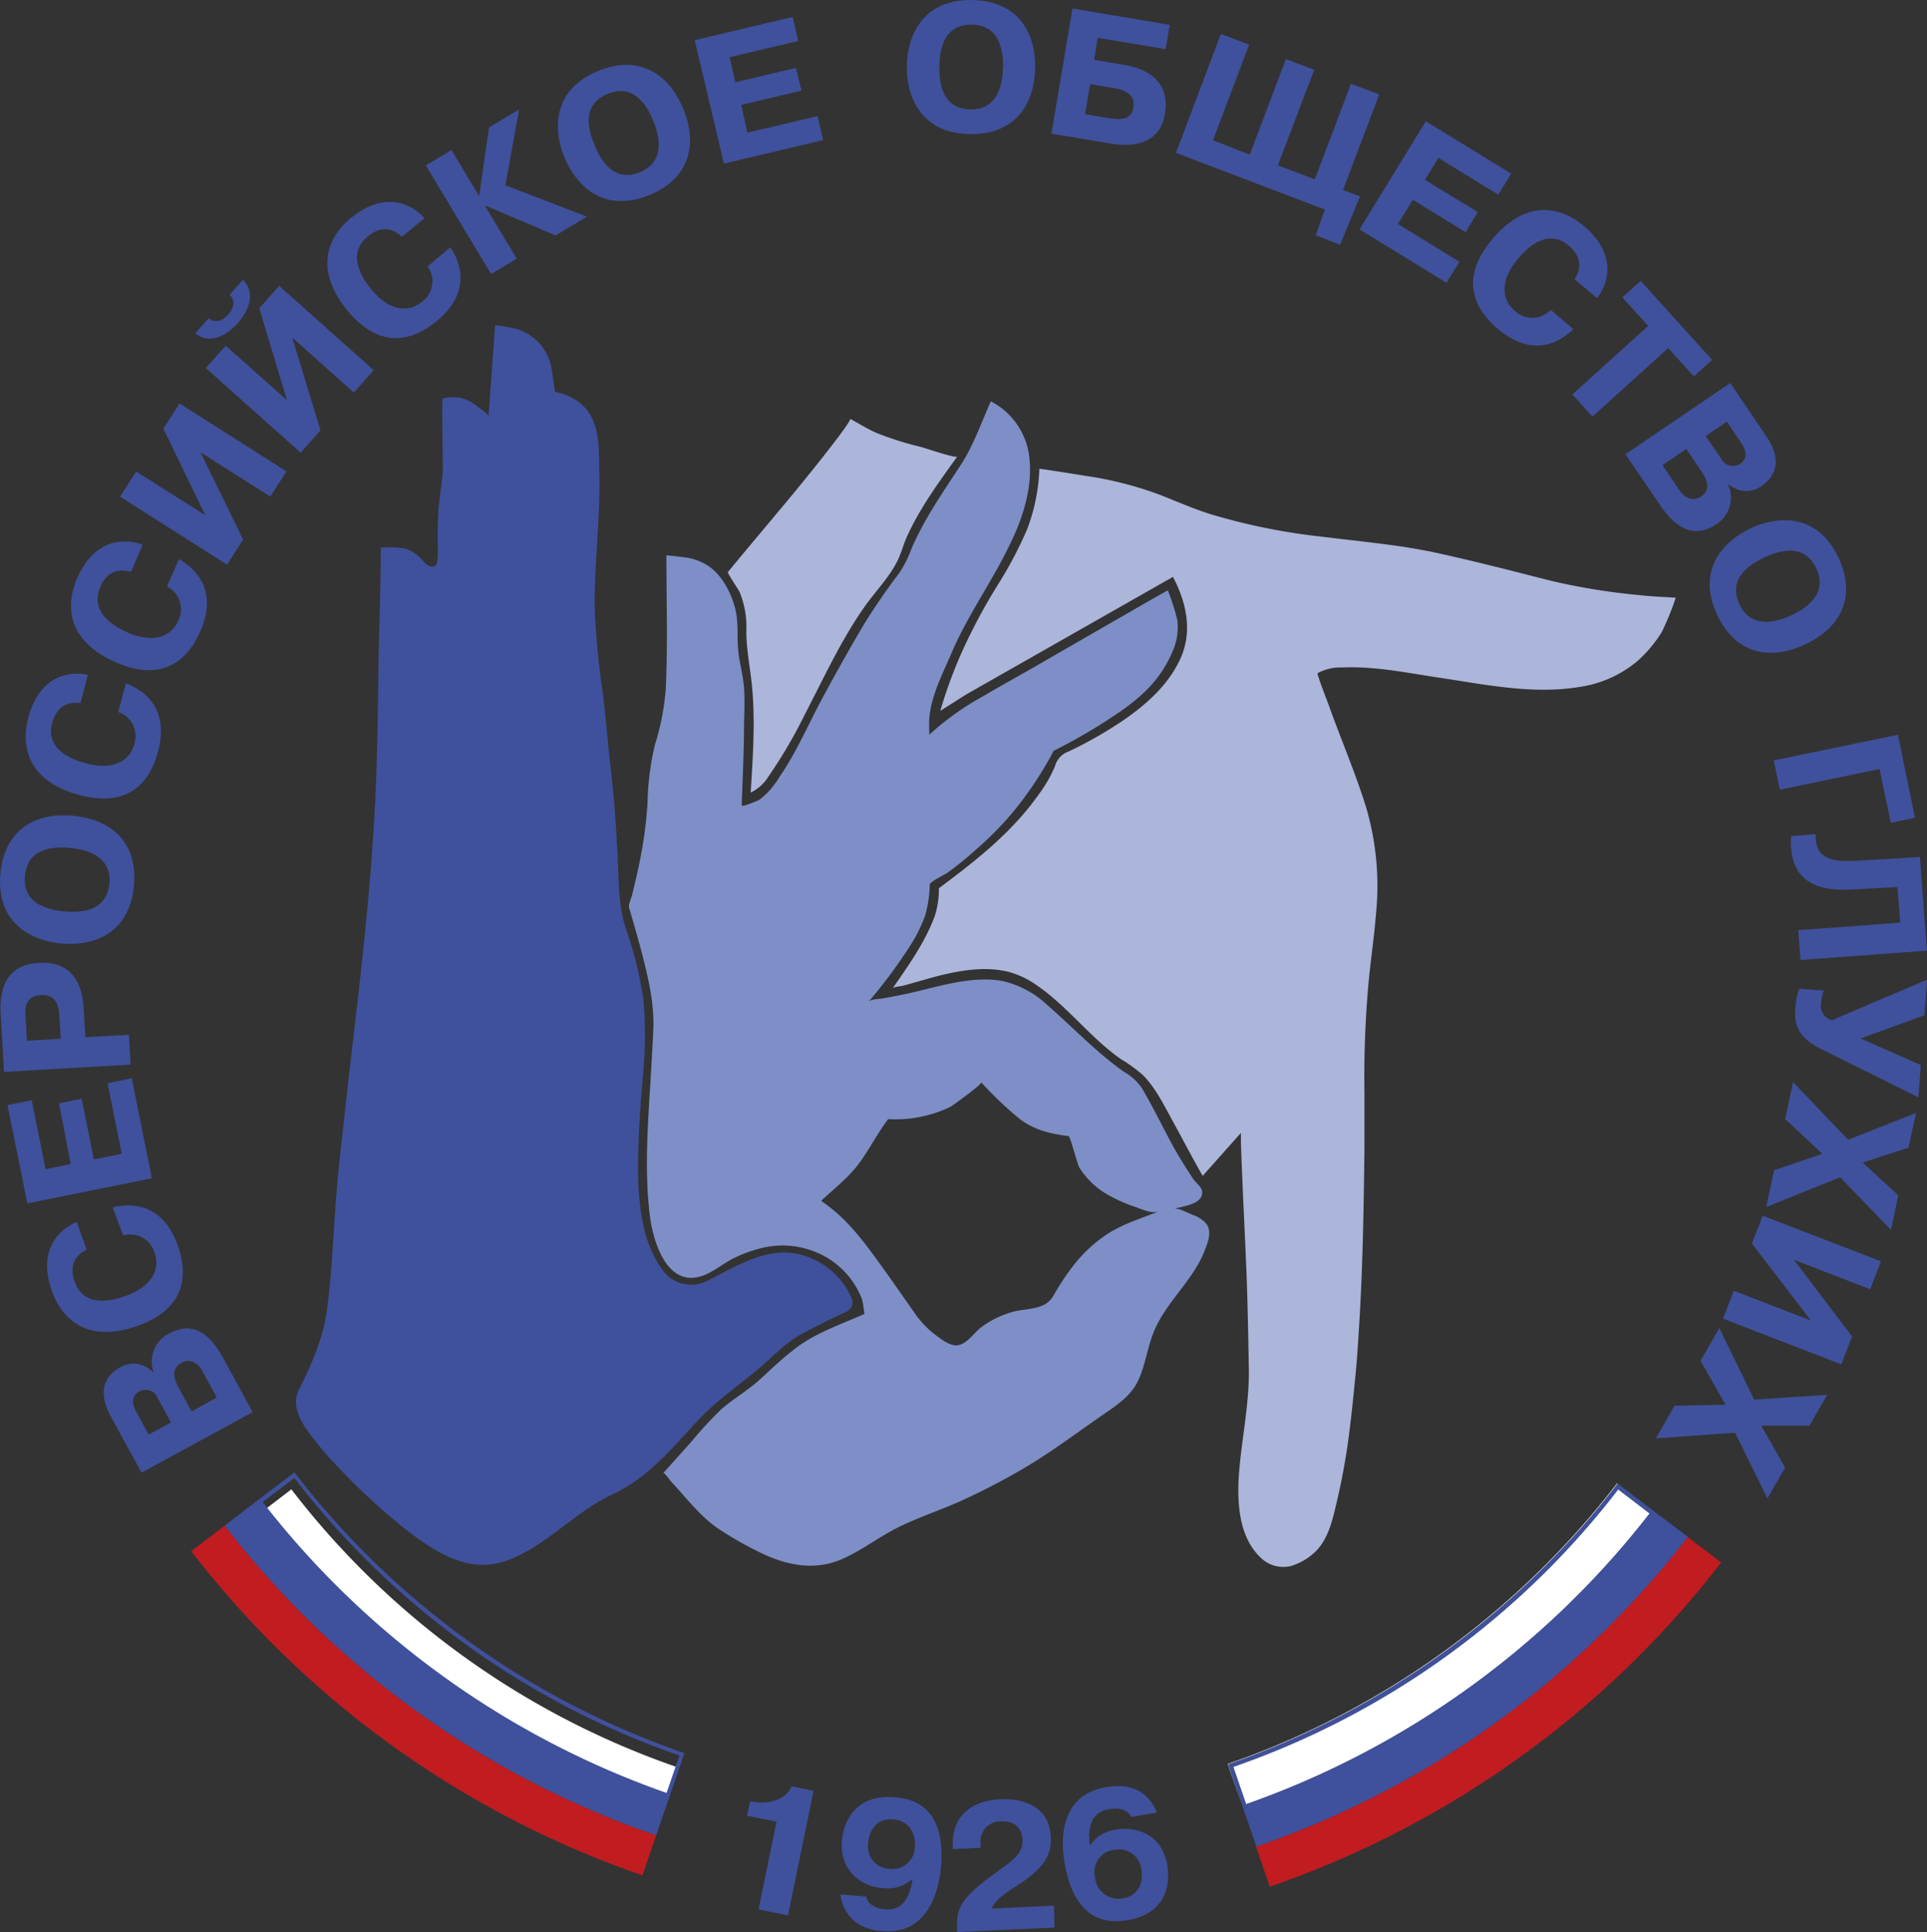 <?xml version="1.0" encoding="UTF-8"?> <svg xmlns="http://www.w3.org/2000/svg" viewBox="0 0 340.35 341.17"><rect x="0" y="0" width="340.35" height="341.17" fill="#333333" stroke="none"/><defs><style>.cls-1{fill:#acb6db;}.cls-2{fill:#3f519c;}.cls-3{fill:#7d8fc6;}.cls-4{fill:#c11c20;}.cls-5{fill:#fff;}</style></defs><title>Ресурс 1</title><g id="Слой_2" data-name="Слой 2"><g id="Layer_1" data-name="Layer 1"><path class="cls-1" d="M169.08,80.62c-3.23,4.47-6.6,9.08-8.89,14.13-.64,1.41-1,2.93-1.7,4.32-1.49,3-4.09,5.6-6,8.37-4.07,5.87-7.08,12.46-10.37,18.78a84.87,84.87,0,0,1-6.41,10.92,7.45,7.45,0,0,1-3.12,2.82c.37-6.26.84-12.53.23-18.79-.32-3.27-1-6.44-1-9.74a16.27,16.27,0,0,0-1.2-6.91c-.18-.39-2.17-3.35-2.07-3.48,6.56-8,13.38-15.76,19.61-24,.1-.14,2.22-2.95,2-3.08,1.51.83,3,1.75,4.58,2.46a55,55,0,0,0,7.79,2.47C163.07,79,168.83,81,169.08,80.62Z"></path><path class="cls-2" d="M67.25,96.7a20.47,20.47,0,0,1,4,.1,6,6,0,0,1,3.11,1.86c.79.79,1.22,1.66,2.45,1.29.75-.23.49-3.83.5-4.41,0-2,0-4.06.19-6.1s.55-4.13.7-6.21c.07-1-.24-12.83,0-12.87a8.14,8.14,0,0,1,3.35-.07,8.64,8.64,0,0,1,2.89,1.58c.24.18,1.86,1.32,1.84,1.57l1.17-16a23.6,23.6,0,0,1,3.8.65,8.85,8.85,0,0,1,6.05,6.4c.12.4.7,4.7.73,4.7,3.31.74,5.85,2.4,7,5.79.9,2.68.74,5.6.82,8.4.24,8.07-.94,16.1-.81,24.17a140.55,140.55,0,0,0,1.42,14.75c.56,4.63.92,9.29,1.46,13.92.58,5,.91,10,1.17,15,.22,4.18.09,8.42,1.36,12.46a69,69,0,0,1,3.2,12.87,73.66,73.66,0,0,1-.13,13.76c-.2,2.61-.43,5.22-.57,7.84-.31,6.19-.61,12.88.85,18.95a20.66,20.66,0,0,0,1.68,4.61c.85,1.64,1.85,3.45,3.54,4.36a6.24,6.24,0,0,0,6.1,0c5-2.49,10.44-6.07,16.33-4.51a13.65,13.65,0,0,1,8.24,6.23c1,1.77,1.53,3-.53,4-2.56,1.17-5.07,2.45-7.56,3.77-2.77,1.46-4.92,3.86-7.28,5.87-3.6,3.06-7.39,5.59-10.67,9-3,3.19-5.88,6.6-9.26,9.44a27.94,27.94,0,0,1-6.19,4c-6.34,2.94-11.07,8.43-17.44,11.22a13.8,13.8,0,0,1-5.47,1.25c-3.56,0-6.89-1.6-9.8-3.51a54.56,54.56,0,0,1-4.85-3.58,114.14,114.14,0,0,1-10.64-9.87,64.44,64.44,0,0,1-5.66-6.69c-1.43-2-2.82-4.72-1.59-7.18,2.25-4.5,4.34-9.16,5-14.19.74-5.47,1-11,1.38-16.51.21-3.16.45-6.33.8-9.48.27-2.49.55-5,.82-7.47,1.39-12.87,3.07-25.72,4.24-38.62q.51-5.56.89-11.14c.59-8.57.8-17.16.91-25.75,0-2.48.06-5,.1-7.45C67.05,108.87,67.25,102.78,67.25,96.7Z"></path><path class="cls-3" d="M213.1,216.15a5.33,5.33,0,0,0-2.42-1.61c-.64-.26-2.61-1.28-3.27-1.09,1.52-.45,5.27-.8,4.9-3.17-.11-.66-1.12-1.48-1.49-2-1.47-2.21-2.89-4.46-4.13-6.8-1.66-3.13-3.19-6.24-5-9.32a9.18,9.18,0,0,0-3.15-2.87c-4.92-3.47-8.94-7.79-13.46-11.72a17.19,17.19,0,0,0-8.13-4.36c-5.82-1-12,1.32-17.68,2.46q-1.71.35-3.44.65c-.55.1-2.05.1-2.44.59a89.11,89.11,0,0,0,7.42-10,27.39,27.39,0,0,0,2.6-5.23,22.53,22.53,0,0,0,.81-5.48c0-.46,2.61-1.76,3-2a55,55,0,0,0,5.08-4.11,58.74,58.74,0,0,0,6.39-6.42,63.59,63.59,0,0,0,7.41-11.09,97.51,97.51,0,0,0,11.5-6.75,35.42,35.42,0,0,0,4.41-3.5,21.19,21.19,0,0,0,5.34-7.91,10.47,10.47,0,0,0,.59-4.93,39.47,39.47,0,0,0-1.68-5.25l-2,1.12q-11,6.32-21.94,12.63c-2.86,1.64-5.75,3.22-8.58,4.9a48.82,48.82,0,0,0-9.61,6.85c0-.92-.07-1.86,0-2.78.29-4.07,2.37-8,3.94-11.66,2.07-4.87,4.93-9.32,7.52-13.92a78.62,78.62,0,0,0,3.6-7c1.86-4.23,3.16-9,2.61-13.66A12.71,12.71,0,0,0,175,70.87c-1.63,3.63-3,7.62-5.16,11-3.24,5-6.57,9.66-8.91,15.17a19.66,19.66,0,0,1-2.1,4.15,110.78,110.78,0,0,0-6.36,9.27q-3.78,6.41-7.31,13c-2.46,4.59-4.52,9.45-7.5,13.75a14,14,0,0,1-3.51,4c-.24.15-3.17,1.41-3.15,1,.15-4.43.37-8.85.41-13.28,0-2.48.19-5,0-7.48s-.89-4.66-1.06-7,.09-4.76-.52-7.08c-.7-2.67-2.24-5.67-4.53-7.3a9.77,9.77,0,0,0-3.6-1.53c-.33-.07-4-.54-4-.46,0,7.82.25,15.7-.11,23.52a43.88,43.88,0,0,1-1.9,9.86,47.62,47.62,0,0,0-1.32,10.22,73,73,0,0,1-1.21,9.57c-.28,1.48-.61,2.94-.95,4.41q-.28,1.19-.57,2.38c-.12.5-.68,1.74-.54,2.22.81,2.79,1.64,5.58,2.36,8.39,1.14,4.45,2.14,8.8,1.92,13.43-.12,2.44-.26,4.88-.4,7.33-.49,8.42-1.24,17-.19,25.35.52,4.11,2.73,12,8.47,10.76,2.29-.5,4.23-2.27,6.28-3.31a23.48,23.48,0,0,1,5.8-2,15.51,15.51,0,0,1,10.08,1.51,14.73,14.73,0,0,1,6.85,7.76c.19.83.28,1.7.41,2.54-4.2,1.88-9,3.47-12.59,6.41C138,240,136,242,133.92,243.85s-4.4,3.16-6.44,4.94a65.21,65.21,0,0,0-5.32,5.74l-5,5.58c.28,0,1.13,1.25,1.3,1.43,2.8,3,5.43,6.57,9,8.79a62.47,62.47,0,0,0,7.41,4.12c4.34,2,9,2.87,13.54,1,3.63-1.52,6.72-4,10.25-5.75s7.38-3,11-4.63a119.44,119.44,0,0,0,11.83-6.18c4.73-2.85,9.14-6.2,13.69-9.32,2.13-1.46,4.35-3,5.6-5.3,1.43-2.7,1.75-5.8,2.83-8.64,2-5.36,6.77-9.11,9-14.38C213.18,219.73,214.18,217.67,213.1,216.15Zm-17.1,1.5a24.66,24.66,0,0,0-6.24,5.61,44.06,44.06,0,0,0-3.73,5.59c-1.51,2.62-4.79,2.09-7.31,2.85a16.85,16.85,0,0,0-5.59,2.81c-1.21,1-2.43,2.91-4.1,3.06-1.19.11-2.7-1-3.6-1.69a16.53,16.53,0,0,1-3.73-3.79c-2.23-3.18-4.44-6.37-6.72-9.51-2.78-3.83-5.53-7.41-9.47-10.18-.19-.13-.34-.21-.42-.41,2.37-2.2,4.87-4.1,6.78-6.75,1.79-2.48,3.16-5.19,5-7.62a22.34,22.34,0,0,0,11-2.17c.34-.18,5.71-4.07,5.44-4.33a62,62,0,0,0,6.89,6.55c2.64,1.94,5.35,2.55,8.53,2.95.29,0,1.55,4.92,1.86,5.48a14.21,14.21,0,0,0,5.48,5.1,27.11,27.11,0,0,0,4.64,2c1.12.4,2.73,1.16,3.93.71C201.75,215.1,198.69,216,196,217.65Z"></path><path class="cls-1" d="M166.08,125.53a79.91,79.91,0,0,1,5.08-13.09,101.08,101.08,0,0,1,5.11-9.22,71.79,71.79,0,0,0,5.13-9.72,33.48,33.48,0,0,0,2.18-10.71c0-.08,7.66,1.16,8.21,1.25A63.1,63.1,0,0,1,205,87.43c2.91,1.15,5.79,2.41,8.78,3.36a110.11,110.11,0,0,0,19.84,4c4.41.55,8.84,1,13.24,1.62,2,.29,3.91.63,5.84,1,7.15,1.53,14.15,3.35,21.23,5.15a114.71,114.71,0,0,0,15.72,2.54c2.09.23,4.22.31,6.32.45a48.59,48.59,0,0,1-2.47,6.07,23.11,23.11,0,0,1-4.28,5.1A20.35,20.35,0,0,1,279,121.3c-8.25,1.38-16.7-.42-24.86-1.64-5.62-.84-11.35-2.05-17.06-1.79a8.49,8.49,0,0,0-4.36,1c-.19.12,1.83,5.25,2,5.75,2.16,6.06,4.74,12,6.62,18.13a49.23,49.23,0,0,1,1.7,18.53c-.34,4.3-1,8.56-1.38,12.85a188.73,188.73,0,0,0-.67,19c0,3.23,0,6.45,0,9.68-.13,10.77-.3,21.54-1,32.29-.19,3-.38,6-.71,9q-.45,4.81-1.06,9.6a119,119,0,0,1-2.23,12c-.67,2.86-1.42,6-3.53,8.17a10.64,10.64,0,0,1-4.31,2.63A5.67,5.67,0,0,1,222.6,275c-4.09-3.92-4.16-10.62-3.68-15.83.54-5.87,1.76-11.64,1.65-17.56-.1-5.49-.19-11-.4-16.46-.3-7.85-.75-15.69-1-23.54,0-.52,0-1,0-1.55l-6.75,7.58c-1.79-3.09-3.42-6.27-5.14-9.39-1.54-2.78-3.07-6-5.32-8.31a25.72,25.72,0,0,0-3.9-2.86c-5.51-3.81-9.56-9.45-15.1-13.2a15.61,15.61,0,0,0-4.68-2.22c-3.79-1-7.8-.44-11.56.43-2.47.57-4.88,1.37-7.34,2-.26.06-1.54.18-1.71.42,2.78-4,5.64-8,7.4-12.66a15.69,15.69,0,0,0,.76-5c6.58-4.9,12.88-9.83,17.66-16.6a23.18,23.18,0,0,0,2.86-5,3.78,3.78,0,0,1,2.35-2.53,72.44,72.44,0,0,0,9.28-5.24c4.18-2.81,8.16-6.26,10.37-10.88,2.37-4.94,1.24-10.12-1.18-14.73l-36.5,20.75Z"></path><path class="cls-2" d="M19.6,250.19c-2.8-5.14-.44-7.63,1.7-8.79s4.22-.55,5.86,1l0,0a5.53,5.53,0,0,1,2.75-6.93c4.75-2.59,7.7,1,9.61,4.53l5.1,9.36L25,260.06Zm10.6,1-2.33-4.27a2.31,2.31,0,0,0-3.28-1.2c-.81.44-1.67,1.49-.55,3.54l2.22,4.07Zm8.09-4.41L35.68,242c-.44-.82-1.81-2.33-3.61-1.35s-1.45,2.69-.53,4.37l2.3,4.22Z"></path><path class="cls-2" d="M19.91,213.22c3.28-.81,8.8-.79,11.48,6.68,1.94,5.39,1.25,11.22-7,14.2-11.11,4-14.46-4-15.18-6-2.69-7.47,1.3-11,4.34-12.31l1.76,4.88c-3.36,1.72-2.5,4.57-2.09,5.72s2,5,9.07,2.42c4-1.43,6.19-4.27,5-7.64a4.47,4.47,0,0,0-5.54-3Z"></path><path class="cls-2" d="M10.42,194.83l4-.82,2.16,10.73,4.92-1L19,191.27l4.27-.86,3.56,17.66-22,4.43-3.5-17.35,4.27-.86,2.45,12.17,4.45-.9Z"></path><path class="cls-2" d="M.11,178.88c-.26-4.54,1.21-8.53,6.73-8.85,7-.4,7.78,5.42,7.94,8.13l.29,5,7.7-.44.3,5.27L.71,189.29Zm10.62,4.55-.24-4.12c-.14-2.49-1.11-3.72-3.28-3.59-3,.17-2.76,2.75-2.69,3.94l.24,4.12Z"></path><path class="cls-2" d="M10.78,166.61C5.58,166.11-.77,163,.08,154.2c.74-7.68,6.12-10.79,12.87-10.14s11.44,4.73,10.7,12.41C22.8,165.26,16,167.11,10.78,166.61Zm1.63-16.88c-2-.19-7.48-.5-8,4.89-.35,3.6,1.82,5.83,6.91,6.32,5.83.56,7.71-2,8-4.89C19.83,150.7,14.28,149.91,12.4,149.73Z"></path><path class="cls-2" d="M22.24,120.68c3.16,1.19,7.7,4.33,5.68,12-1.45,5.54-5.32,10-13.83,7.72-11.42-3-9.66-11.47-9.12-13.54,2-7.68,7.32-8.37,10.55-7.69l-1.31,5c-3.74-.49-4.65,2.35-5,3.53s-1.14,5.23,6.1,7.13c4.09,1.07,7.51,0,8.42-3.48a4.47,4.47,0,0,0-2.86-5.61Z"></path><path class="cls-2" d="M31.61,98.74c2.94,1.66,6.94,5.46,3.77,12.74-2.29,5.25-6.79,9-14.86,5.5-10.83-4.71-7.79-12.81-6.93-14.78,3.17-7.28,8.52-7.14,11.61-6L23.13,101c-3.62-1.05-5,1.61-5.44,2.73s-1.93,5,4.94,8c3.87,1.69,7.43,1.14,8.86-2.15a4.47,4.47,0,0,0-2-6Z"></path><path class="cls-2" d="M28.86,75.69l2.84-4.45,18.89,12-2.84,4.45L35.41,79.87l7.53,15.39-2.84,4.45-18.89-12,2.84-4.45L36.26,91Z"></path><path class="cls-2" d="M36.86,56.2c.81.72,2.13.83,3.45-.66s1.06-2.74.25-3.5l2.36-2.65c2.94,3-.19,6.86-.91,7.67-1.11,1.24-4.4,4.27-7.51,1.8Zm8.94-1.77,3.51-3.95L66,65.37l-3.51,3.95L51.61,59.6l5,16.39L53.1,79.94,36.36,65l3.51-3.95,10.81,9.61Z"></path><path class="cls-2" d="M79.55,43.65c1.86,2.82,3.7,8-2.43,13.06C72.7,60.35,67,61.66,61.39,54.86c-7.5-9.12-1.11-15,.54-16.32,6.13-5,10.84-2.49,13.05,0l-4,3.29c-2.75-2.59-5.15-.82-6.09,0s-4,3.57.77,9.35c2.68,3.26,6.1,4.39,8.87,2.11a4.47,4.47,0,0,0,1-6.23Z"></path><path class="cls-2" d="M86.37,22.51l5.32-3.2L89.26,32.72l14.41,5.53-5.54,3.33L85.69,36.29l-.06,0,5.64,9.38-4.53,2.72L75.21,29.22l4.53-2.72,4.85,8.06.05,0Z"></path><path class="cls-2" d="M99.68,27.75c-2-4.83-2.14-11.91,6-15.23,7.14-2.9,12.4.42,15,6.7s1.11,12.33-6,15.23C106.45,37.78,101.65,32.58,99.68,27.75Zm15.71-6.38c-.75-1.84-3-6.85-8-4.82C104,17.91,103,20.86,105,25.6c2.2,5.43,5.31,5.93,8,4.82C118,28.4,116.11,23.11,115.39,21.36Z"></path><path class="cls-2" d="M140.57,12l1,4-10.65,2.52L132,23.43l12.39-2.93,1,4.24-17.53,4.15-5.16-21.8L140,3l1,4.23L128.88,10.1l1,4.42Z"></path><path class="cls-2" d="M160.17,11.66c.08-5.22,2.69-11.8,11.52-11.65,7.71.12,11.25,5.24,11.13,12S179,23.8,171.31,23.68C162.48,23.54,160.09,16.87,160.17,11.66Zm17,.27c0-2-.1-7.49-5.51-7.58-3.62-.06-5.67,2.28-5.75,7.4-.1,5.86,2.57,7.53,5.51,7.58C176.75,19.41,177.1,13.82,177.13,11.93Z"></path><path class="cls-2" d="M193.25,10.57l5.33.9c1.83.31,8.37,1.57,7.18,8.64-.76,4.51-4.4,6.11-9.51,5.25l-10.54-1.77,3.71-22.09,17.17,2.89-.72,4.29-12-2Zm-1.61,9.59,4.23.71c2.05.34,4,.24,4.3-1.84.45-2.65-2.05-3.23-3.31-3.45l-4.32-.73Z"></path><path class="cls-2" d="M220.73,27.32l6.39-16.88,5,1.88L225.7,29.2l6.52,2.47,6.39-16.88,5,1.88L237.2,33.55l3,1.12-3.5,8.53-4.34-1.64L234,37,207.7,27l7.93-21,5,1.88-6.39,16.88Z"></path><path class="cls-2" d="M261,37.44,258.86,41l-9.33-5.72-2.63,4.28,10.86,6.66-2.28,3.71-15.36-9.42,11.71-19.09,15.08,9.25-2.28,3.71-10.58-6.49-2.38,3.87Z"></path><path class="cls-2" d="M277.9,58.12c-2.42,2.35-7.19,5.13-13.29,0-4.4-3.67-6.75-9-1.11-15.8,7.56-9.07,14.49-3.87,16.13-2.5,6.09,5.08,4.46,10.18,2.47,12.82l-4-3.32c2-3.18-.15-5.21-1.09-6s-4.25-3.25-9,2.5c-2.71,3.24-3.18,6.81-.43,9.1a4.47,4.47,0,0,0,6.3-.21Z"></path><path class="cls-2" d="M286.54,52.52l3.23-2.92,12.63,13.95-3.23,2.92-4.53-5L281.26,73.57l-3.54-3.91,13.38-12.11Z"></path><path class="cls-2" d="M311.91,76.94c3.29,4.84,1.18,7.55-.83,8.92s-4.15,1-5.93-.42l0,0a5.53,5.53,0,0,1-2.06,7.16c-4.47,3-7.76-.26-10-3.57l-6-8.82L305.6,67.64Zm-18.28,5.21,3.07,4.53c.52.77,2,2.14,3.73,1s1.18-2.81.11-4.4l-2.7-4ZM301.26,77,304,81a2.31,2.31,0,0,0,3.38.88c.77-.52,1.51-1.65.2-3.58L305,74.46Z"></path><path class="cls-2" d="M309.22,93.28c4.73-2.21,11.78-2.75,15.52,5.26,3.26,7,.21,12.4-5.94,15.27s-12.26,1.73-15.52-5.26C299.54,100.55,304.49,95.49,309.22,93.28Zm7.17,15.37c1.8-.84,6.69-3.37,4.4-8.27-1.53-3.28-4.53-4.1-9.17-1.94-5.31,2.48-5.65,5.6-4.4,8.27C309.5,111.58,314.68,109.45,316.39,108.65Z"></path><path class="cls-2" d="M314.35,139.45l-1.07-5.17,21.94-4.53,3,14.67-4.26.88-2-9.5Z"></path><path class="cls-2" d="M320.7,147.31c-.27,5,4,4.87,7.73,4.66l10.67-.63,1.23,16.53L318,169.53l-.39-5.27,18-1.33-.47-6.29-7.8.42c-4.32.22-11.58.06-11-9.42Z"></path><path class="cls-2" d="M339.25,188.07l-.41,5.71-17.25-8.57c-4.46-2.22-4.66-4.7-4.48-7.29a13.43,13.43,0,0,1,.66-3.32l4.34.32a8.41,8.41,0,0,0-.48,2.24,2.67,2.67,0,0,0,1.93,3L340.35,173l-.46,6.29-11.27,4.09Z"></path><path class="cls-2" d="M315.29,197.6l1.41-6.5,9.72,10.16,12-4.73-1.33,6.13-8.1,2.63,6.28,5.78L334,217.2l-9-9.31-13.06,5.26,1.41-6.5,8.52-2.9Z"></path><path class="cls-2" d="M327.12,236l-1.9,4.93-20.9-8.07,1.9-4.93,13.64,5.27-10.43-13.59,1.9-4.93,20.9,8.06-1.9,4.93-13.49-5.21Z"></path><path class="cls-2" d="M300.35,240.29l3.32-5.77,6.16,12.63,12.89-.84-3.13,5.43-8.52,0,4.22,7.42-3.13,5.43L306.45,253l-14,1,3.32-5.77,9-.17Z"></path><path class="cls-2" d="M132.5,318.06l.66.13c2.17.44,5.65-.19,6.63-2.75l3.9.8-4.51,22-5.2-1.06,3.17-15.49-5.2-1.06Z"></path><path class="cls-2" d="M153,334.91c.21,1.4,1.8,2.14,3.41,2.26,2.28.17,4.14-1.07,4.76-5.37a6.69,6.69,0,0,1-5.12,1.64c-4.65-.36-7.71-3.72-7.36-8.27.27-3.49,2.35-8.33,9.3-7.8,2.24.17,9.08.92,8.23,12-.18,2.4-1.27,12.35-10.34,11.65-5.67-.43-7.1-4.12-7.46-6.5Zm4.75-13.63c-3-.23-4.25,2.06-4.41,4.11a4,4,0,0,0,3.77,4.64,4,4,0,0,0,4.49-3.94C161.66,325.06,161.45,321.56,157.73,321.28Z"></path><path class="cls-2" d="M186.26,340.38l-17.21.8,0-.9c-.14-3,.7-5,5.3-8.45,4.07-3.08,6.37-4.09,6.24-7-.11-2.41-1.86-3.29-3.75-3.2a3.53,3.53,0,0,0-3.65,3.87l0,.8-4.91.23,0-.67c-.15-3.24,1.41-7.82,8.57-8.15,1.06,0,8.42-.29,8.74,6.67.14,2.92-.85,5.28-5.75,8.47-2.31,1.49-3.81,2.4-4.7,4.18l11-.51Z"></path><path class="cls-2" d="M199.82,320.85c-.88-1.71-3-1.53-4-1.36-3.14.54-3.71,3.25-3.33,6.41A6.65,6.65,0,0,1,197,323.1c3.67-.63,8.21.74,9.16,6.22.59,3.45-.22,8.58-6.9,9.73-2.31.4-9.25,1.4-11.21-10-.4-2.31-1.82-11.88,7.3-13.46,5.73-1,8,2.11,9,4.49Zm-1.5,14.38c2.66-.46,3.68-2.69,3.28-5a4,4,0,0,0-4.82-3.57,3.94,3.94,0,0,0-3.37,4.88A4.15,4.15,0,0,0,198.32,335.23Z"></path><path class="cls-4" d="M298.06,271.4a163.32,163.32,0,0,1-76.21,54.69l2.42,7.08A171.13,171.13,0,0,0,304,275.91Z"></path><path class="cls-5" d="M216.93,311.56A147.7,147.7,0,0,0,285.71,262l6.11,4.65h0l-6.2-4.72a147.7,147.7,0,0,1-68.78,49.56l2.53,7.38,0,0Z"></path><path class="cls-5" d="M217.82,312l2.27,6.61a155.5,155.5,0,0,0,71.27-51.35L285.79,263A146,146,0,0,1,217.82,312Z"></path><path class="cls-2" d="M291.83,266.65h0L285.71,262a147.7,147.7,0,0,1-68.78,49.56l2.49,7.28,0,0,2.48,7.23a163.32,163.32,0,0,0,76.21-54.69ZM220.08,318.6,217.82,312a146,146,0,0,0,68-49l5.56,4.24A155.5,155.5,0,0,1,220.08,318.6Z"></path><path class="cls-5" d="M119.43,312l-2.27,6.61A155.5,155.5,0,0,1,45.9,267.25L51.46,263A146,146,0,0,0,119.43,312Z"></path><path class="cls-4" d="M39.69,269.4a163.32,163.32,0,0,0,76.21,54.69l-2.42,7.08a171.13,171.13,0,0,1-79.71-57.25Z"></path><path class="cls-2" d="M39.69,269.4a163.32,163.32,0,0,0,76.21,54.69l2.48-7.23,0,0,2.49-7.28A147.7,147.7,0,0,1,52,260l-6.11,4.65h0Zm6.71-4.16L52,261a146,146,0,0,0,68,49l-2.27,6.61A155.5,155.5,0,0,1,46.4,265.25Z"></path></g></g></svg> 